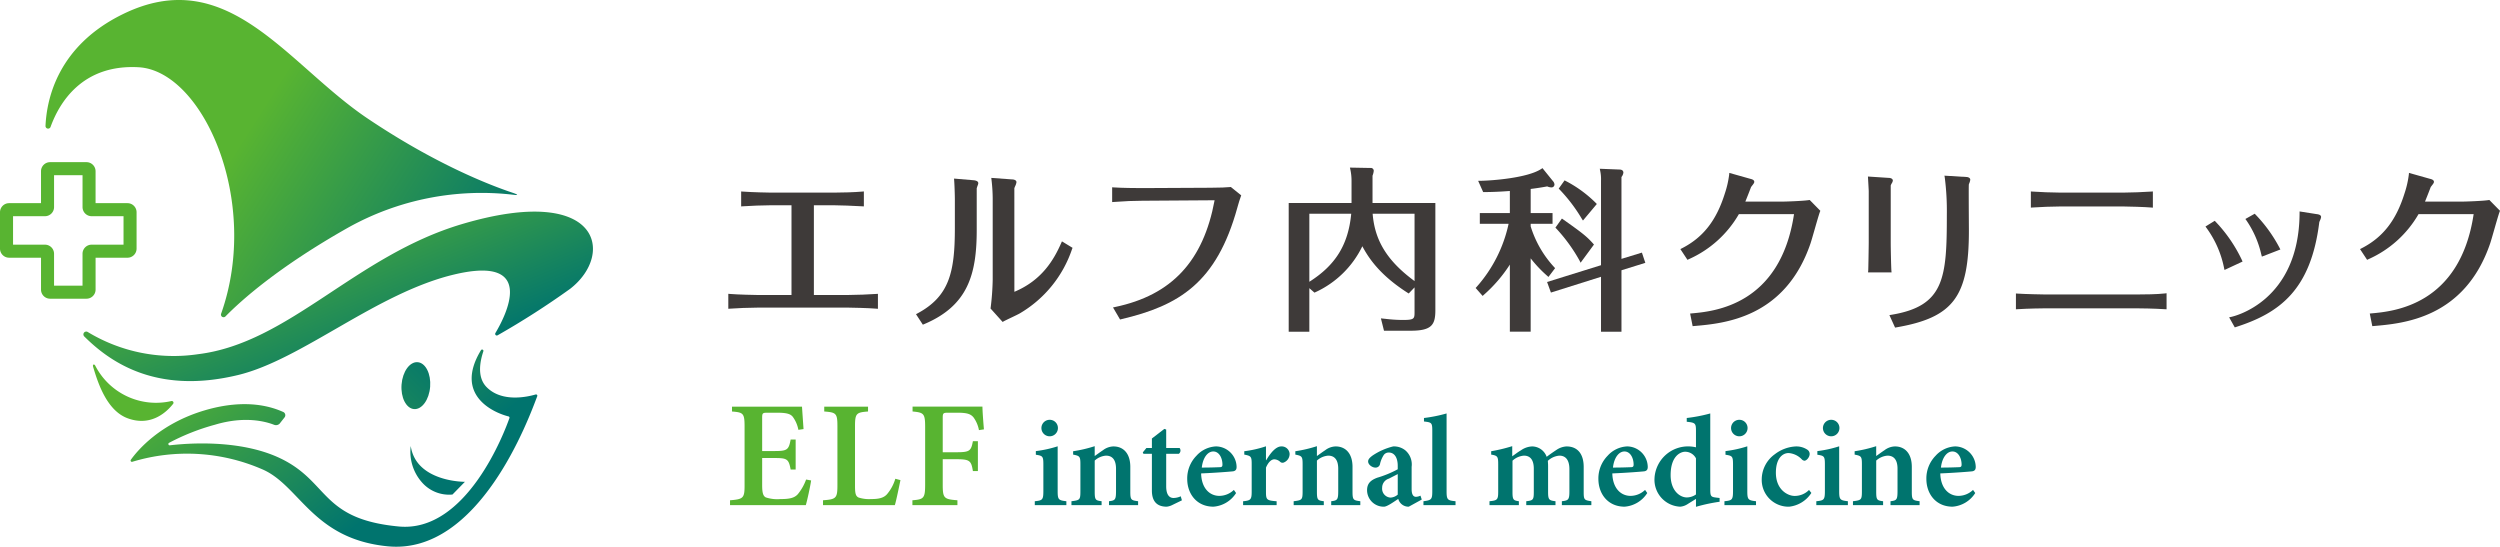 <svg xmlns="http://www.w3.org/2000/svg" xmlns:xlink="http://www.w3.org/1999/xlink" width="503.002" height="110" viewBox="0 0 503.002 110"><defs><style>.a{fill:#3e3a39;}.b{fill:#58b431;}.c{fill:#00746e;}.d{fill:url(#a);}.e{fill:url(#b);}.f{fill:url(#c);}.g{fill:url(#d);}.h{fill:url(#e);}.i{fill:url(#f);}</style><linearGradient id="a" x1="0.984" y1="0.801" x2="0.401" y2="0.525" gradientUnits="objectBoundingBox"><stop offset="0" stop-color="#00746e"/><stop offset="1" stop-color="#58b431"/></linearGradient><linearGradient id="b" x1="0.785" y1="0.734" x2="0.246" y2="0.217" xlink:href="#a"/><linearGradient id="c" x1="0.775" y1="0.525" x2="0.1" y2="0.081" xlink:href="#a"/><linearGradient id="d" x1="0.529" y1="0.578" x2="-4.51" y2="-1.218" xlink:href="#a"/><linearGradient id="e" x1="1.496" y1="1.021" x2="-4.343" y2="-2.033" xlink:href="#a"/><linearGradient id="f" x1="4.267" y1="2.321" x2="0.856" y2="0.766" xlink:href="#a"/></defs><g transform="translate(0 0)"><path class="a" d="M170.774,59.351h-7.021V41.3h4.052c1.167,0,3.854.109,5.675.209l.33.017v-3.01l-.341.031c-1.539.137-4,.208-5.629.208H155.092c-.536,0-3.653-.067-5.636-.208l-.335-.024v3.011l.336-.026c1.353-.1,4.2-.208,5.635-.208h4.158V59.351h-6.917c-.332,0-3.925-.072-5.455-.208l-.341-.031v3.017l.336-.026c1.324-.1,3.891-.208,5.46-.208h18.476c.345,0,3.9.07,5.491.208l.34.029V59.118l-.335.023c-1.48.1-3.953.208-5.531.208Z"/><path class="a" d="M196.02,36.275l-4.068-.346.028.368c.071.928.138,2.956.138,3.851v5.76c0,8.884-1.126,13.715-7.518,17.146l-.3.161,1.376,2.11.241-.1c8.827-3.713,10.6-10.009,10.6-18.966V37.9c.01-.077.121-.393.18-.563a1.582,1.582,0,0,0,.134-.468c0-.456-.571-.552-.81-.591Z"/><path class="a" d="M213.519,48.89c-1.476,3.367-3.878,7.5-9.425,9.821l-.006-20.838a3.848,3.848,0,0,1,.155-.4,2.724,2.724,0,0,0,.27-.817c0-.439-.566-.556-.846-.556h0l-4.219-.308.043.374a33.227,33.227,0,0,1,.242,3.737V56.243a51.7,51.7,0,0,1-.414,5.673l-.026.149,2.436,2.71.219-.126c.215-.122.846-.424,1.456-.715.793-.379,1.542-.737,1.792-.889A23.784,23.784,0,0,0,215.7,50.109l.1-.246-2.137-1.3-.143.327Z"/><path class="a" d="M247.524,37.636c-.87.065-1.856.139-4.063.139l-13.725.07c-1.332,0-4.018-.029-5.636-.138l-.334-.023V40.66l.336-.026c2.177-.164,4.043-.243,5.707-.243l14.57-.1c-2.266,12.261-8.634,19.089-20.017,21.477l-.424.089,1.419,2.426.225-.054c11.642-2.743,19.2-7.3,23.385-22.49l.086-.3c.2-.7.364-1.253.606-1.92l.076-.209-2.086-1.686-.123.01Z"/><path class="a" d="M276.154,35.346a3.6,3.6,0,0,0,.244-.958.574.574,0,0,0-.656-.592l-4.137-.077.088.39a10.883,10.883,0,0,1,.237,2.339v4.4H259.287v25.9h4.153v-8.77l1.03.9.185-.084a19.517,19.517,0,0,0,9.45-9.249c1.383,2.611,3.733,5.933,9.111,9.367l.218.138,1.174-1.23V62.7c0,1.421,0,1.677-2.376,1.677a29.481,29.481,0,0,1-3.43-.221l-.963-.1.621,2.485h5.378c4.269,0,4.958-1.224,4.958-4.154V40.849H276.153v-5.5Zm8.454,21.206c-5.458-4.015-8-8.1-8.431-13.543h8.431ZM271.867,43.009c-.59,6.2-3.133,10.336-8.426,13.685V43.009Z"/><path class="a" d="M311.549,55.722l1.341-1.771-.18-.192a21.421,21.421,0,0,1-4.736-8.211v-.514h4.4V42.872h-4.4V38.016c.642-.079,1.767-.22,3.324-.512a2.143,2.143,0,0,0,.8.2.588.588,0,0,0,.662-.591,1.137,1.137,0,0,0-.314-.685l-2.1-2.6-.237.158c-2.767,1.832-9.937,2.354-12.231,2.392l-.474.007,1.009,2.259h.2c1.548,0,3.287-.073,5.171-.219v4.445h-6.042v2.162h5.789a27.958,27.958,0,0,1-6.438,12.7l-.193.208,1.41,1.6.236-.217a28.955,28.955,0,0,0,5.238-6.086v13.5h4.188V51.975A25.194,25.194,0,0,0,311.3,55.5l.253.225Z"/><path class="a" d="M318.261,44.018l.231.355,2.79-3.331-.193-.2a24.575,24.575,0,0,0-6.048-4.422l-.243-.132-1.187,1.66.183.187A32,32,0,0,1,318.261,44.018Z"/><path class="a" d="M326.24,52.084V35.614a1.712,1.712,0,0,0,.385-.878c0-.235-.109-.627-.824-.627h0l-3.923-.155.093.467a7.986,7.986,0,0,1,.152,1.956V53.36l-10.85,3.379.774,2.126,10.076-3.174V66.749h4.118V54.378l4.8-1.493-.686-2.058-4.114,1.258Z"/><path class="a" d="M317.789,52.4l.229.458,2.689-3.654-.167-.189c-1.35-1.527-2.443-2.327-6.026-4.866l-.254-.18L312.95,45.8l.18.188a32.921,32.921,0,0,1,4.661,6.417Z"/><path class="a" d="M363.949,40.258c-1.035.173-4.576.31-5.642.31h-7.144c.293-.72.829-2.071,1.146-2.917.023-.046.142-.2.22-.3.277-.354.434-.564.434-.765,0-.41-.54-.545-.822-.614l-4.2-1.185-.034.374a19.412,19.412,0,0,1-.859,3.742c-1.7,5.458-4.37,8.869-8.646,11.056l-.31.159,1.427,2.162.247-.121a21.854,21.854,0,0,0,10.1-9.08h11.093C358.2,61.437,344.816,62.653,340.4,63.054l-.347.032.508,2.535.279-.023c5.932-.506,18.276-1.558,23.424-16.584.155-.448.475-1.569.815-2.754.427-1.489.909-3.177,1.1-3.655l.076-.189-2.144-2.182-.16.026Z"/><path class="a" d="M395.6,35.611h0l-4.374-.268.064.386a52.975,52.975,0,0,1,.416,7.456c0,12.7-.451,18.394-11.158,20.149l-.4.067,1.144,2.512.238-.042c11.472-1.984,14.613-6.162,14.613-19.44,0-.391-.005-1.192-.011-2.17-.013-2.391-.039-6.84,0-7.145.011-.044.048-.139.087-.249a2.559,2.559,0,0,0,.2-.7c0-.382-.433-.557-.816-.557Z"/><path class="a" d="M375.88,54.478l-.022.332h4.722l-.026-.336c-.07-.944-.138-4.789-.138-5.6l0-11.559a2.768,2.768,0,0,1,.208-.434,1.271,1.271,0,0,0,.215-.54c0-.348-.351-.556-.918-.556h0l-4.09-.268.034.6c.04.7.125,2.148.125,2.355V48.839c0,.66-.071,5.1-.1,5.637Z"/><path class="a" d="M414.511,41.543h12.783c.833,0,4.331.1,5.526.208l.34.029V38.519l-.336.026c-1.327.1-4.187.208-5.565.208H414.511c-1.385,0-4.3-.109-5.563-.208l-.337-.027v3.258l.336-.026c1.438-.106,4.143-.208,5.564-.208Z"/><path class="a" d="M430.053,59.246H411.367c-.263,0-3.93-.067-5.426-.173l-.335-.024v3.184l.332-.022c2.169-.139,5.059-.173,5.394-.173h18.72c.761,0,3.24.032,5.532.175l.332.02V59l-.35.042c-1.545.18-4.118.206-5.515.206Z"/><path class="a" d="M454.949,51.09l.143.542,3.722-1.437-.158-.309a28.944,28.944,0,0,0-4.838-6.709L453.651,43l-1.881,1.059.209.285a19.807,19.807,0,0,1,2.97,6.742Z"/><path class="a" d="M466.148,43.086l-3.471-.545,0,.363c-.114,17.737-13.2,20.733-13.756,20.853l-.416.088,1.135,2.025.243-.078c8.842-2.832,15.078-7.509,16.762-21.1.015-.051.065-.166.119-.3a2.379,2.379,0,0,0,.241-.723c0-.445-.515-.53-.855-.588Z"/><path class="a" d="M451.085,52.346a29.274,29.274,0,0,0-5.3-7.734l-.175-.187-1.864,1.146.191.272a20.424,20.424,0,0,1,3.549,8.092l.084.381,3.635-1.691-.123-.28Z"/><path class="a" d="M500.856,40.232l-.16.026c-1.035.173-4.576.31-5.642.31H487.91c.293-.72.829-2.071,1.146-2.917.023-.046.142-.2.22-.3.277-.354.434-.564.434-.765,0-.41-.54-.545-.822-.614l-4.2-1.185-.034.374a19.412,19.412,0,0,1-.859,3.742c-1.7,5.458-4.37,8.869-8.646,11.056l-.31.159,1.427,2.162.247-.121a21.854,21.854,0,0,0,10.1-9.08H497.7c-2.752,18.357-16.135,19.573-20.552,19.974l-.347.032.508,2.535.279-.023c5.932-.506,18.276-1.558,23.424-16.584.155-.448.475-1.569.815-2.754.427-1.489.909-3.177,1.1-3.655l.076-.189-2.144-2.182Z"/><path class="b" d="M163.2,96.664c-.182,1.25-.792,4.053-1.067,4.968H146.881v-.976c2.653-.213,2.928-.426,2.928-2.956V85.811c0-2.683-.275-2.834-2.531-3.017v-.976h14.088c.031.611.183,2.713.306,4.513l-1.038.151a6.378,6.378,0,0,0-1.128-2.622c-.488-.61-1.311-.822-3.2-.822h-1.8c-1.068,0-1.159.061-1.159,1.036V90.75h2.348c2.684,0,2.988-.183,3.385-2.317h1.006v6.036h-1.006c-.4-2.165-.732-2.316-3.355-2.316h-2.378v5.425c0,1.464.152,2.195.731,2.5a7.423,7.423,0,0,0,2.928.336c1.86,0,2.836-.214,3.537-1.007a10.143,10.143,0,0,0,1.647-2.926l1.006.183Z"/><path class="b" d="M181.173,96.6c-.244,1.158-.854,4.176-1.128,5.029H165.59v-.976c2.623-.182,2.9-.4,2.9-2.987V85.78c0-2.622-.243-2.8-2.652-2.987v-.976h8.813v.976c-2.348.183-2.623.365-2.623,2.987V97.73c0,1.525.122,2.1.732,2.377a6.852,6.852,0,0,0,2.5.305c1.464,0,2.531-.183,3.232-1.007a8.511,8.511,0,0,0,1.647-3.078l1.036.275Z"/><path class="b" d="M196.966,86.543a6.359,6.359,0,0,0-1.068-2.53c-.579-.732-1.341-.975-3.292-.975h-1.8c-1.006,0-1.128.061-1.128,1.036v6.919h2.745c2.714,0,2.957-.274,3.324-2.225h1.006v6.006h-1.006c-.336-2.073-.61-2.379-3.324-2.379h-2.745v5.091c0,2.774.244,2.958,2.957,3.17v.976h-9.057v-.976c2.288-.182,2.562-.4,2.562-3.17V85.9c0-2.713-.274-2.895-2.531-3.109v-.976h14.059c0,.732.152,2.9.3,4.573l-1.006.153Z"/><path class="c" d="M208.2,101.632v-.784c1.569-.156,1.726-.287,1.726-2.116V93.479c0-1.672-.131-1.776-1.515-1.986v-.732a23.314,23.314,0,0,0,4.391-.966v8.937c0,1.776.131,1.934,1.751,2.116v.784h-6.352Zm3.007-17.168a1.646,1.646,0,0,1,1.647,1.672,1.66,1.66,0,1,1-1.673-1.672Z"/><path class="c" d="M223.132,101.632v-.784c1.255-.156,1.412-.287,1.412-2.116V94.316c0-1.856-.783-2.64-2.013-2.64a3.774,3.774,0,0,0-2.274.993v6.245c0,1.672.158,1.777,1.386,1.934v.784h-6.065v-.784c1.673-.209,1.8-.261,1.8-2.012V93.427c0-1.593-.131-1.7-1.464-1.959v-.679a26.738,26.738,0,0,0,4.34-1.019v1.985c.523-.365,1.072-.783,1.673-1.175a3.61,3.61,0,0,1,2.091-.759c2.092,0,3.4,1.516,3.4,4.1v4.99c0,1.672.158,1.752,1.569,1.934v.784h-5.856Z"/><path class="c" d="M235.813,101.632a3.161,3.161,0,0,1-1.072.314c-1.882,0-2.979-.993-2.979-3.241V91.31h-1.7l-.131-.288.732-.888h1.1V88.227l2.509-1.934.367.131v3.71h2.692a.815.815,0,0,1-.156,1.176h-2.536v6.532c0,2.065.914,2.353,1.49,2.353a3.629,3.629,0,0,0,1.437-.341l.236.811-1.987.966Z"/><path class="c" d="M248.7,99.2a5.918,5.918,0,0,1-4.549,2.744c-3.372,0-5.281-2.587-5.281-5.593a6.516,6.516,0,0,1,1.856-4.651,5.633,5.633,0,0,1,3.92-1.883h.027a4.2,4.2,0,0,1,4.131,4.1c0,.523-.158.81-.706.914-.445.053-3.66.314-6.431.419.078,3.083,1.8,4.52,3.66,4.52a4.241,4.241,0,0,0,2.927-1.2l.445.628Zm-4.6-8.362c-1.072,0-2.065,1.175-2.3,3.24,1.2,0,2.353-.026,3.581-.078.419,0,.576-.105.576-.523,0-1.333-.679-2.639-1.829-2.639H244.1Z"/><path class="c" d="M254.768,92.591c.888-1.516,1.96-2.771,3.032-2.771a1.59,1.59,0,0,1,1.673,1.516,1.852,1.852,0,0,1-1.123,1.7.679.679,0,0,1-.759-.1,1.881,1.881,0,0,0-1.176-.523c-.576,0-1.2.5-1.7,1.672v4.834c0,1.647.131,1.777,2.144,1.934v.784h-6.745v-.784c1.491-.156,1.726-.287,1.726-1.934V93.322c0-1.489-.156-1.594-1.49-1.856v-.679a22.342,22.342,0,0,0,4.365-.993v2.8h.053Z"/><path class="c" d="M267.841,101.632v-.784c1.254-.156,1.412-.287,1.412-2.116V94.316c0-1.856-.785-2.64-2.013-2.64a3.774,3.774,0,0,0-2.274.993v6.245c0,1.672.156,1.777,1.385,1.934v.784h-6.064v-.784c1.673-.209,1.8-.261,1.8-2.012V93.427c0-1.593-.131-1.7-1.464-1.959v-.679a26.738,26.738,0,0,0,4.34-1.019v1.985c.523-.365,1.072-.783,1.673-1.175a3.607,3.607,0,0,1,2.091-.759c2.091,0,3.4,1.516,3.4,4.1v4.99c0,1.672.156,1.752,1.568,1.934v.784h-5.855Z"/><path class="c" d="M283.45,101.946a2.125,2.125,0,0,1-2.118-1.569c-1.019.679-2.274,1.569-2.876,1.569a3.335,3.335,0,0,1-3.4-3.294c0-1.332.654-2.012,2.04-2.534a21.081,21.081,0,0,0,4.129-1.7V93.74c0-1.725-.7-2.691-1.8-2.691a1.209,1.209,0,0,0-.992.47,5.5,5.5,0,0,0-.759,1.776.9.9,0,0,1-.967.784c-.6,0-1.438-.574-1.438-1.228,0-.445.314-.759.863-1.176a12.916,12.916,0,0,1,4.183-1.856,3.681,3.681,0,0,1,2.4.759,3.728,3.728,0,0,1,1.306,3.345v4.494c0,1.2.418,1.542.863,1.542a2.151,2.151,0,0,0,.915-.236l.262.784-2.614,1.438Zm-2.223-6.559c-.5.261-1.228.627-1.777.914a1.9,1.9,0,0,0-1.36,1.83,1.8,1.8,0,0,0,1.673,1.985,2.391,2.391,0,0,0,1.464-.6V95.387Z"/><path class="c" d="M286.4,101.632v-.784c1.6-.209,1.778-.34,1.778-2.038V86.685c0-1.647-.131-1.7-1.673-1.883V84.1a29.072,29.072,0,0,0,4.549-.915V98.809c0,1.751.183,1.881,1.8,2.038v.784H286.4Z"/><path class="c" d="M314.248,101.632v-.784c1.281-.156,1.517-.261,1.517-1.985V94.42c0-2.038-.89-2.744-2.014-2.744a3.823,3.823,0,0,0-2.326,1.046c.026.313.051.654.051,1.071v5.2c0,1.567.21,1.7,1.491,1.854v.784h-5.882v-.784c1.359-.156,1.517-.261,1.517-1.854V94.315c0-1.881-.785-2.64-1.987-2.64a3.792,3.792,0,0,0-2.3,1.019v6.3c0,1.567.183,1.7,1.282,1.854v.784h-5.909v-.784c1.569-.156,1.751-.287,1.751-1.934V93.452c0-1.569-.1-1.777-1.412-1.986v-.679a32.812,32.812,0,0,0,4.236-1.019v2.038c.574-.392,1.072-.81,1.751-1.2a4.17,4.17,0,0,1,2.222-.784,3.128,3.128,0,0,1,2.954,2.091c.679-.523,1.333-.968,1.961-1.385a3.987,3.987,0,0,1,2.038-.706c2.2,0,3.451,1.49,3.451,4.129v5.044c0,1.567.13,1.646,1.542,1.854v.784h-5.934Z"/><path class="c" d="M331.427,99.2a5.918,5.918,0,0,1-4.549,2.744c-3.373,0-5.281-2.587-5.281-5.593a6.516,6.516,0,0,1,1.856-4.651,5.631,5.631,0,0,1,3.921-1.883h.027a4.2,4.2,0,0,1,4.129,4.1c0,.523-.156.81-.7.914-.445.053-3.66.314-6.431.419.078,3.083,1.8,4.52,3.659,4.52a4.244,4.244,0,0,0,2.928-1.2l.445.628Zm-4.6-8.362c-1.072,0-2.065,1.175-2.3,3.24,1.2,0,2.353-.026,3.581-.078.418,0,.576-.105.576-.523,0-1.333-.679-2.639-1.831-2.639h-.026Z"/><path class="c" d="M345.989,100.953a33.921,33.921,0,0,0-4.758,1.019v-1.594l-1.6.993a3.224,3.224,0,0,1-1.568.575,5.416,5.416,0,0,1-5.177-5.671,6.762,6.762,0,0,1,7.033-6.455A6.845,6.845,0,0,1,341.23,90V86.658c0-1.515-.156-1.62-1.856-1.8V84.1a31.045,31.045,0,0,0,4.732-.915V98.444c0,1.438.156,1.542,1.2,1.672l.679.079v.757Zm-4.757-8.728a2.442,2.442,0,0,0-2.2-1.333c-.836,0-2.9.784-2.9,4.7,0,3.162,1.882,4.494,3.268,4.494a3.247,3.247,0,0,0,1.829-.6V92.224Z"/><path class="c" d="M346.96,101.632v-.784c1.568-.156,1.724-.287,1.724-2.116V93.479c0-1.672-.13-1.776-1.515-1.986v-.732a23.3,23.3,0,0,0,4.391-.966v8.937c0,1.776.131,1.934,1.752,2.116v.784Zm3.006-17.168a1.646,1.646,0,0,1,1.646,1.672,1.66,1.66,0,1,1-1.673-1.672Z"/><path class="c" d="M364.449,99.176a6.092,6.092,0,0,1-4.47,2.771,5.388,5.388,0,0,1-5.517-5.54A6.261,6.261,0,0,1,357.1,91.39a7.518,7.518,0,0,1,4.235-1.569h.027a3.987,3.987,0,0,1,2.274.654,1.029,1.029,0,0,1,.471.888c-.027.68-.654,1.333-1.046,1.333a.856.856,0,0,1-.549-.287,4.078,4.078,0,0,0-2.641-1.255c-1.281,0-2.562,1.151-2.562,3.946,0,3.528,2.483,4.678,3.738,4.678a4,4,0,0,0,2.928-1.2l.471.6Z"/><path class="c" d="M365.444,101.632v-.784c1.568-.156,1.726-.287,1.726-2.116V93.479c0-1.672-.131-1.776-1.517-1.986v-.732a23.3,23.3,0,0,0,4.391-.966v8.937c0,1.776.131,1.934,1.752,2.116v.784h-6.352Zm3.006-17.168a1.646,1.646,0,0,1,1.646,1.672,1.66,1.66,0,1,1-1.673-1.672Z"/><path class="c" d="M380.37,101.632v-.784c1.255-.156,1.413-.287,1.413-2.116V94.316c0-1.856-.785-2.64-2.014-2.64a3.774,3.774,0,0,0-2.274.993v6.245c0,1.672.158,1.777,1.386,1.934v.784h-6.064v-.784c1.673-.209,1.8-.261,1.8-2.012V93.427c0-1.593-.13-1.7-1.463-1.959v-.679a26.716,26.716,0,0,0,4.338-1.019v1.985c.523-.365,1.072-.783,1.673-1.175a3.61,3.61,0,0,1,2.092-.759c2.091,0,3.4,1.516,3.4,4.1v4.99c0,1.672.158,1.752,1.569,1.934v.784H380.37Z"/><path class="c" d="M397.417,99.2a5.918,5.918,0,0,1-4.549,2.744c-3.373,0-5.281-2.587-5.281-5.593a6.516,6.516,0,0,1,1.856-4.651,5.631,5.631,0,0,1,3.92-1.883h.027a4.2,4.2,0,0,1,4.129,4.1c0,.523-.156.81-.7.914-.445.053-3.66.314-6.431.419.078,3.083,1.8,4.52,3.659,4.52a4.244,4.244,0,0,0,2.928-1.2l.445.628Zm-4.6-8.362c-1.072,0-2.065,1.175-2.3,3.24,1.2,0,2.353-.026,3.581-.078.418,0,.576-.105.576-.523,0-1.333-.679-2.639-1.831-2.639h-.026Z"/><path class="d" d="M45.357,63.67a.525.525,0,0,1-.867-.548c8.033-22.666-3.681-48.876-16.611-49.592-11.445-.633-16.011,7.315-17.7,11.995a.526.526,0,0,1-1.023-.194c.239-5.468,2.5-16.1,15.579-22.492C45.9-7.508,57.746,12.949,73.987,23.857c13.589,9.127,24.43,13.348,29.19,14.936.2.068,1.739.6.168.4a55.116,55.116,0,0,0-33.294,6.6c-14,7.9-21.5,14.623-24.693,17.878Z"/><path class="e" d="M17.63,66.782a.573.573,0,0,0-.688.9c5.127,5.087,14.42,11.781,30.978,7.767C60.8,72.33,75.822,58.882,91.506,55.2c16.391-3.849,10.416,8.033,8.17,11.809a.328.328,0,0,0,.446.452,164.618,164.618,0,0,0,14.591-9.35c9.052-7.009,6.152-21.3-21.748-13.027C71.478,51.458,58.149,69.032,39.837,71.266A33.365,33.365,0,0,1,17.63,66.784Z"/><path class="f" d="M56.231,85.275l1.038-1.318a.715.715,0,0,0-.3-1.076c-1.931-.85-7.145-2.871-15.774-.322-9,2.658-13.51,8.05-14.867,9.946a.265.265,0,0,0,.3.406,37.96,37.96,0,0,1,26.052,1.474c7.619,3.191,10.152,14.076,25.375,15.535,18.44,1.767,28.448-26.033,30.039-30.2a.265.265,0,0,0-.322-.35c-1.637.479-6.805,1.654-9.883-1.5-1.983-2.032-1.273-5.279-.636-7.191a.266.266,0,0,0-.48-.221c-5.541,9.131,2.7,12.624,5.54,13.325a.262.262,0,0,1,.182.344c-.925,2.629-8.573,23.085-22.238,21.805-15.785-1.479-13.985-8.976-23.822-13.7-8.1-3.889-18.761-3.05-22.268-2.633A.266.266,0,0,1,34,89.108a44.729,44.729,0,0,1,9.226-3.649c6.127-1.84,10.31-.611,11.9,0a1.03,1.03,0,0,0,1.1-.188Z"/><path class="g" d="M82.644,89.739a9.274,9.274,0,0,0,2.268,7.331A7.251,7.251,0,0,0,91.038,99.5l2.5-2.557S83.7,97,82.644,89.739Z"/><ellipse class="h" cx="4.732" cy="2.885" rx="4.732" ry="2.885" transform="translate(80.434 82.089) rotate(-85.646)"/><path class="i" d="M19.18,73.6a13.742,13.742,0,0,0,15.289,7.094.352.352,0,0,1,.364.558c-1.234,1.576-4.389,4.667-9.164,2.9-4.087-1.513-5.9-6.852-6.925-10.318C18.572,73.251,19,73.206,19.18,73.6Z"/><path class="b" d="M17.4,60.1H10.081a1.832,1.832,0,0,1-1.829-1.829v-6.42H1.829A1.832,1.832,0,0,1,0,50.024V42.706a1.832,1.832,0,0,1,1.829-1.829H8.251V34.456a1.832,1.832,0,0,1,1.829-1.829H17.4a1.832,1.832,0,0,1,1.829,1.829v6.421h6.422a1.832,1.832,0,0,1,1.829,1.829v7.318a1.832,1.832,0,0,1-1.829,1.829H19.231v6.42A1.832,1.832,0,0,1,17.4,60.1Zm-6.526-2.624h5.73v-6.42a1.832,1.832,0,0,1,1.829-1.829h6.422V43.5H18.436a1.832,1.832,0,0,1-1.829-1.829V35.252h-5.73v6.421A1.832,1.832,0,0,1,9.048,43.5H2.625v5.727H9.047a1.832,1.832,0,0,1,1.829,1.829v6.42Z"/></g></svg>